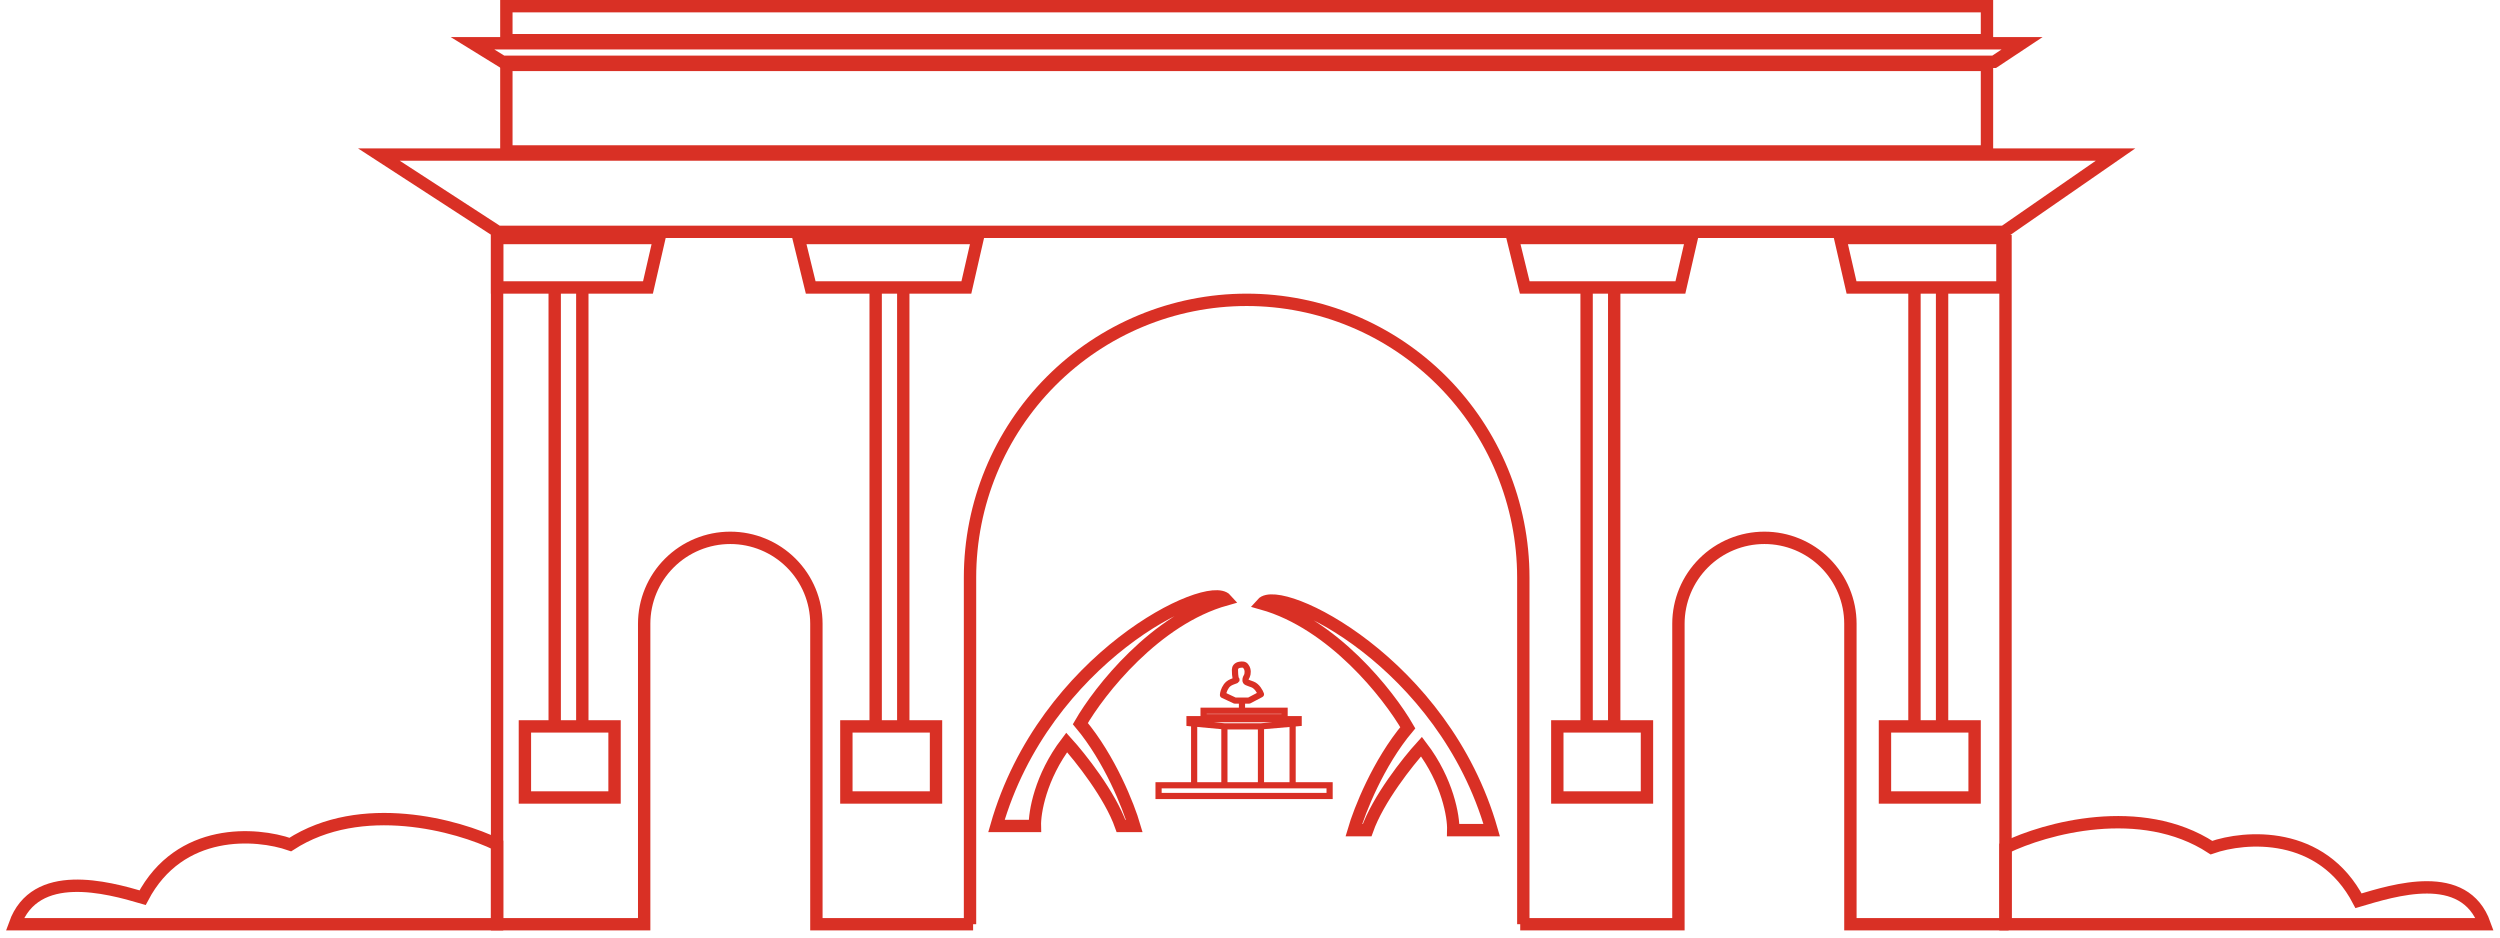 <svg width="336" height="126" viewBox="0 0 336 126" fill="none" xmlns="http://www.w3.org/2000/svg">
<path d="M66.913 31.158L50.919 20.772H284.33L269.336 31.158H66.913Z" stroke="#D93025" stroke-width="1.662"/>
<path d="M108.959 38.636L107.333 31.989H131.404L129.879 38.636H108.959Z" stroke="#D93025" stroke-width="1.662"/>
<path d="M66.808 31.989H88.614L87.087 38.636H66.808V31.989Z" stroke="#D93025" stroke-width="1.662"/>
<path d="M269.126 31.989H247.32L248.847 38.636H269.126V31.989Z" stroke="#D93025" stroke-width="1.662"/>
<path d="M204.925 38.636L203.299 31.989H227.37L225.845 38.636H204.925Z" stroke="#D93025" stroke-width="1.662"/>
<path d="M67.542 8.308L63.504 5.815H271.77L268.011 8.308H67.542Z" stroke="#D93025" stroke-width="1.662"/>
<path d="M66.808 31.572V124.215" stroke="#D93025" stroke-width="1.662"/>
<path d="M269.541 31.572V124.215" stroke="#D93025" stroke-width="1.662"/>
<path d="M130.37 124.215V77.619C130.37 67.721 134.287 58.228 141.26 51.228C148.233 44.229 157.69 40.297 167.551 40.297C177.412 40.297 186.87 44.229 193.843 51.228C200.815 58.228 204.733 67.721 204.733 77.619V124.215" stroke="#D93025" stroke-width="1.662"/>
<path d="M65.977 124.215H86.577V98.25V83.833C86.577 80.77 87.797 77.833 89.967 75.668C92.137 73.502 95.081 72.285 98.15 72.285C101.22 72.285 104.163 73.502 106.333 75.668C108.504 77.833 109.723 80.77 109.723 83.833V98.25V124.215H130.785" stroke="#D93025" stroke-width="1.662"/>
<path d="M204.317 124.215H225.581V98.25V83.833C225.581 80.77 226.799 77.833 228.966 75.668C231.133 73.502 234.072 72.285 237.137 72.285C240.202 72.285 243.142 73.502 245.309 75.668C247.476 77.833 248.694 80.77 248.694 83.833V98.25V124.215H269.956" stroke="#D93025" stroke-width="1.662"/>
<rect x="68.055" y="8.723" width="198.994" height="11.632" stroke="#D93025" stroke-width="1.662"/>
<rect x="68.055" y="0.831" width="198.994" height="4.57" stroke="#D93025" stroke-width="1.662"/>
<path d="M133.923 111.011C140.381 88.41 162.385 77.88 164.77 80.562C155.272 83.224 147.765 92.798 145.199 97.252C149.173 101.981 151.689 108.395 152.451 111.011H150.663C149.193 106.838 145.182 101.788 143.361 99.785C139.824 104.434 139.04 109.206 139.089 111.011H133.923Z" stroke="#D93025" stroke-width="1.662"/>
<path d="M200.484 111.57C194.027 88.969 172.022 78.438 169.638 81.121C179.135 83.783 186.642 93.356 189.208 97.81C185.235 102.539 182.718 108.953 181.956 111.57H183.744C185.215 107.397 189.225 102.347 191.046 100.344C194.583 104.993 195.368 109.765 195.318 111.57H200.484Z" stroke="#D93025" stroke-width="1.662"/>
<rect x="70.547" y="97.628" width="12.048" height="9.555" stroke="#D93025" stroke-width="1.662"/>
<rect x="113.752" y="97.628" width="12.048" height="9.555" stroke="#D93025" stroke-width="1.662"/>
<rect x="209.303" y="97.628" width="12.048" height="9.555" stroke="#D93025" stroke-width="1.662"/>
<rect x="253.339" y="97.628" width="12.048" height="9.555" stroke="#D93025" stroke-width="1.662"/>
<path d="M74.552 38.869V97.544" stroke="#D93025" stroke-width="1.662"/>
<path d="M78.263 38.869V97.544" stroke="#D93025" stroke-width="1.662"/>
<path d="M117.689 38.869V97.544" stroke="#D93025" stroke-width="1.662"/>
<path d="M121.4 38.869V97.544" stroke="#D93025" stroke-width="1.662"/>
<path d="M213.24 38.869V97.544" stroke="#D93025" stroke-width="1.662"/>
<path d="M216.95 38.869V97.544" stroke="#D93025" stroke-width="1.662"/>
<path d="M257.305 38.869V97.544" stroke="#D93025" stroke-width="1.662"/>
<path d="M261.016 38.869V97.544" stroke="#D93025" stroke-width="1.662"/>
<rect x="155.711" y="105.542" width="22.988" height="1.438" stroke="#D93025" stroke-width="0.831"/>
<rect x="161.761" y="95.523" width="10.889" height="0.87" stroke="#D93025" stroke-width="0.831"/>
<path d="M159.87 96.658H174.54V97.184L169.456 97.623H164.578L159.87 97.187V96.658Z" stroke="#D93025" stroke-width="0.831"/>
<path d="M160.494 105.41V97.471" stroke="#D93025" stroke-width="0.831"/>
<path d="M173.728 105.505V97.471" stroke="#D93025" stroke-width="0.831"/>
<path d="M169.474 105.409V97.848" stroke="#D93025" stroke-width="0.831"/>
<path d="M164.559 105.315V97.848" stroke="#D93025" stroke-width="0.831"/>
<path d="M165.976 90.004C165.976 89.72 166.165 89.409 166.638 89.342C167.299 89.247 167.361 89.456 167.488 89.626C167.772 90.004 167.702 90.615 167.583 90.854C167.488 91.043 167.394 91.138 167.394 91.421C167.394 91.705 167.583 91.705 168.339 91.989C168.944 92.215 169.347 92.965 169.473 93.312L167.866 94.162H165.976L164.369 93.406C164.369 93.217 164.464 92.707 164.842 92.177C165.314 91.516 166.354 91.516 166.165 91.327C165.976 91.138 165.976 90.137 165.976 90.004Z" stroke="#D93025" stroke-width="0.831" stroke-linejoin="round"/>
<path d="M166.922 94.258V95.203" stroke="#D93025" stroke-width="0.831"/>
<path d="M297.219 113.922C287.729 107.735 274.813 111.344 269.541 113.922V124.215H333.934C331.222 116.6 321.695 119.673 316.988 121.061C312.018 111.542 301.737 112.336 297.219 113.922Z" stroke="#D93025" stroke-width="1.662"/>
<path d="M39.017 113.506C48.545 107.319 61.515 110.928 66.808 113.506V124.215H2C4.722 116.6 14.44 119.257 19.167 120.645C24.158 111.126 34.48 111.92 39.017 113.506Z" stroke="#D93025" stroke-width="1.662"/>
</svg>
